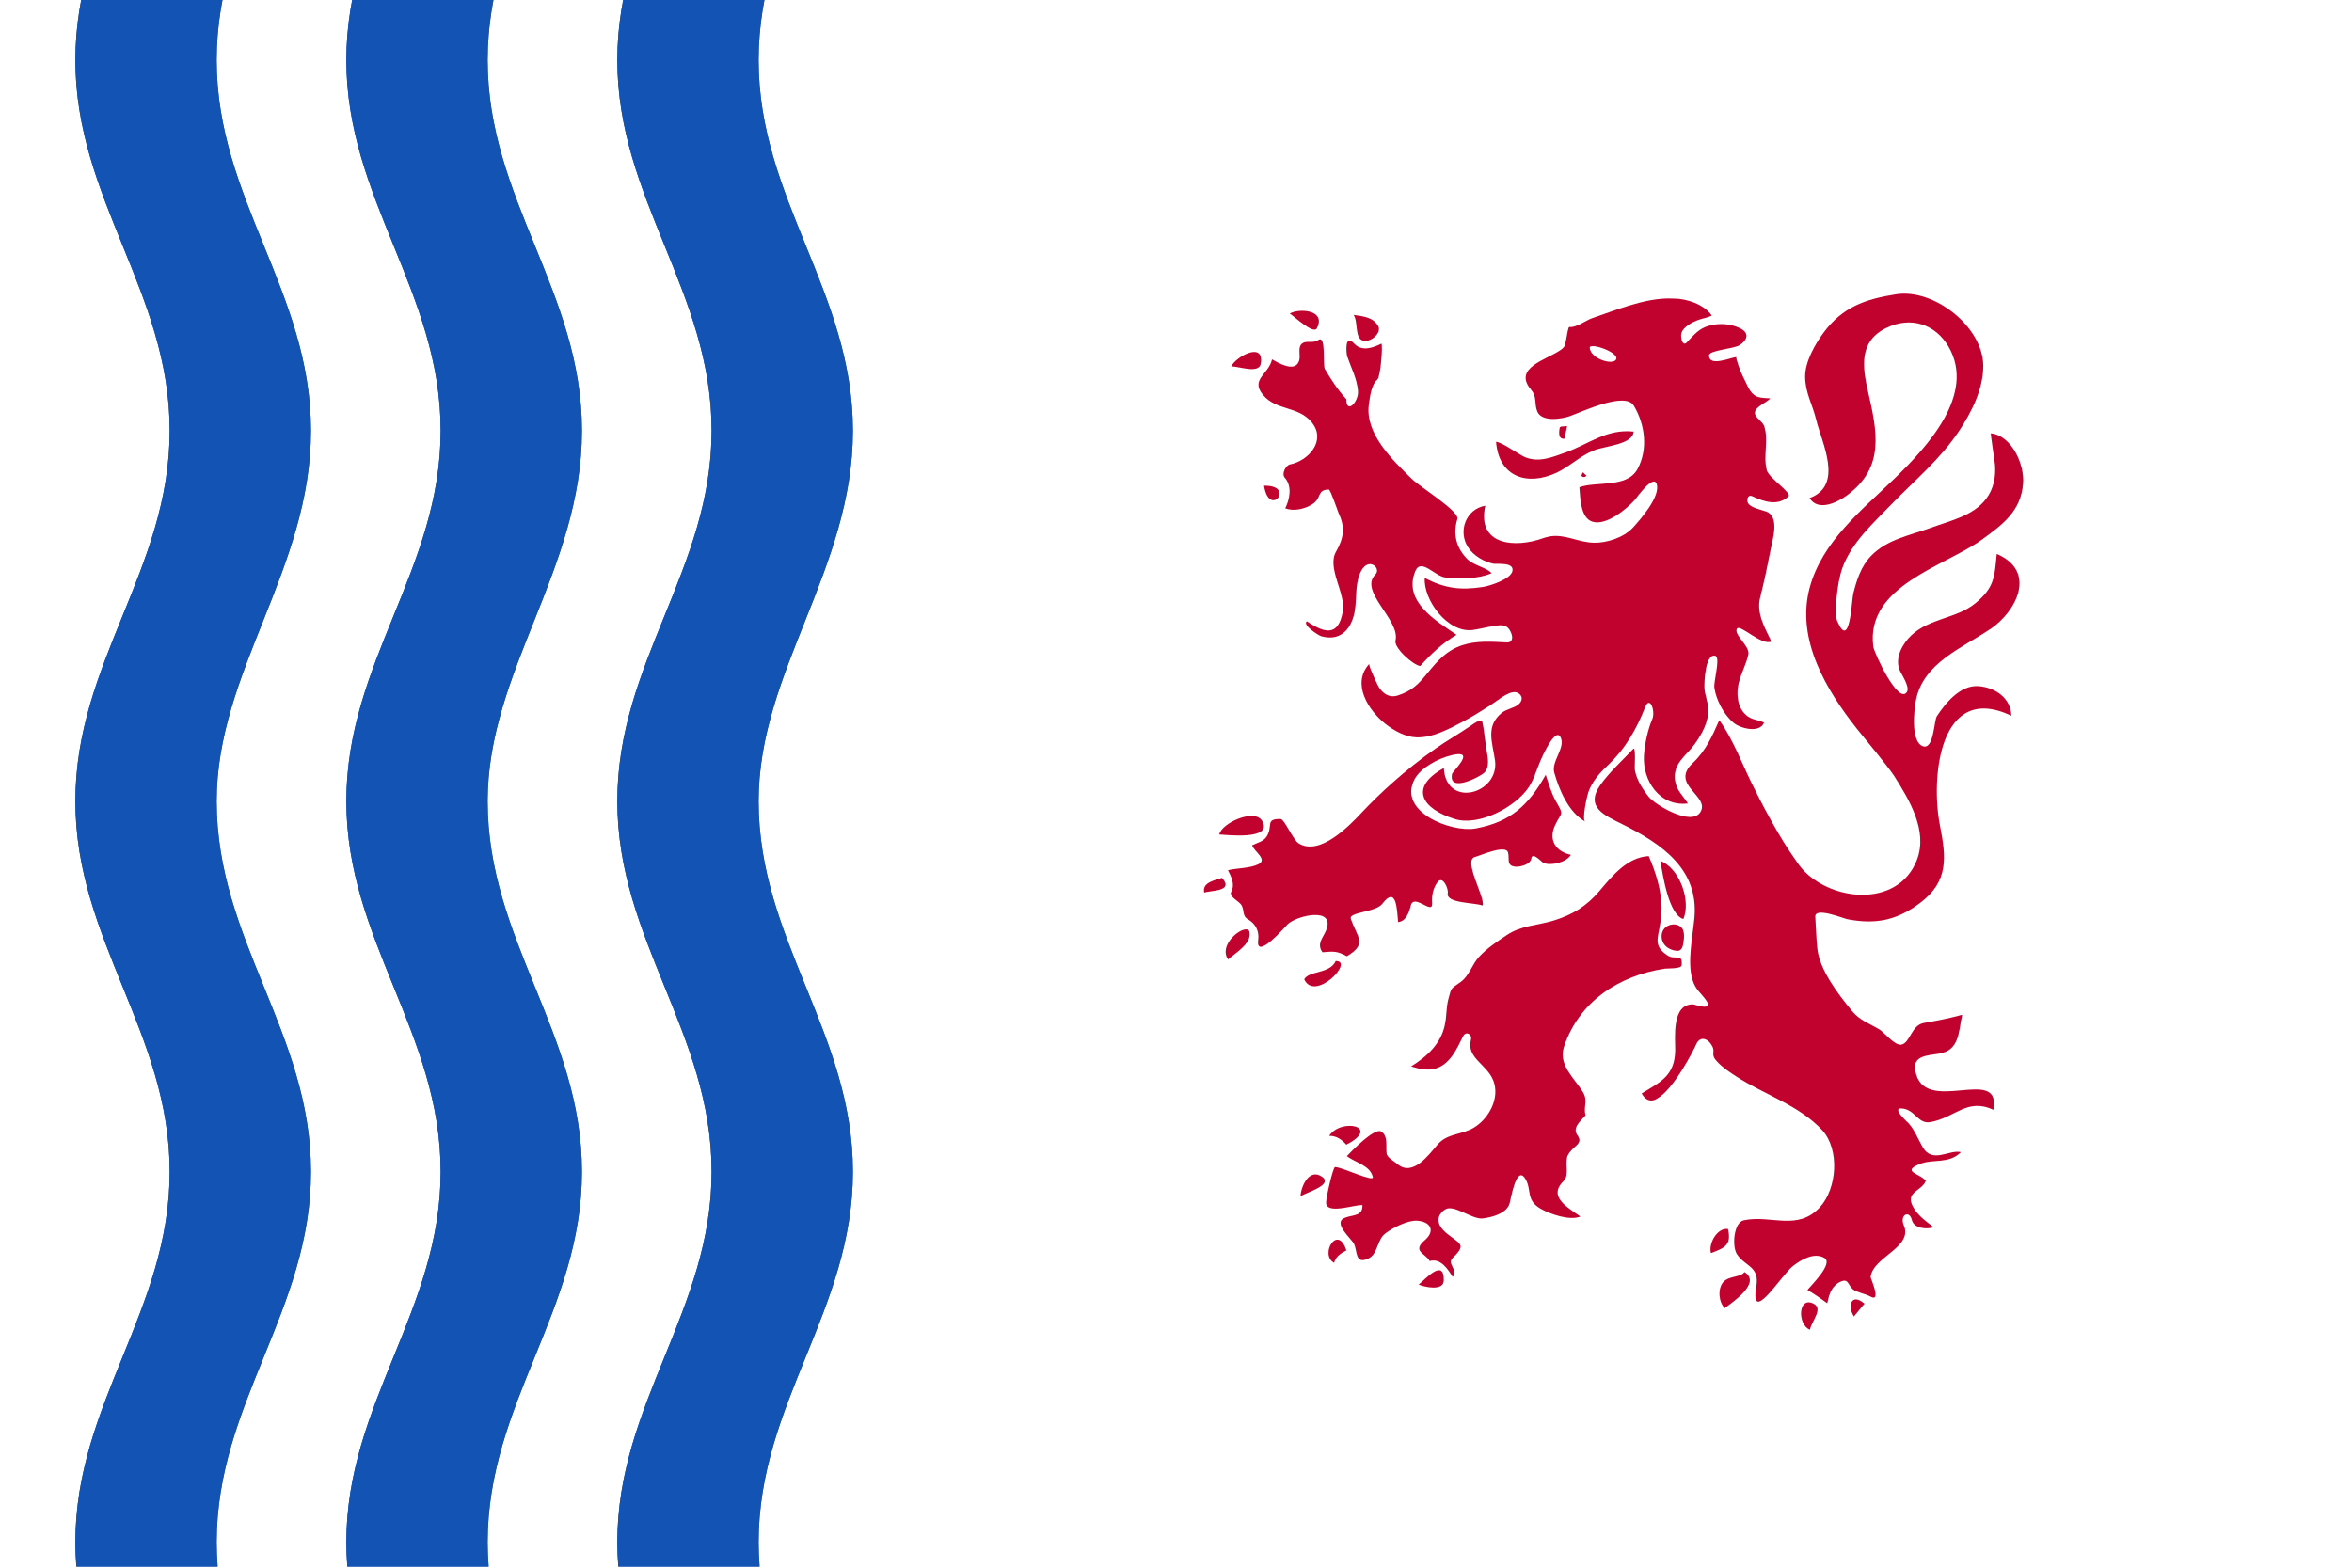 <svg enable-background="new 0 0 900 600" height="600" viewBox="0 0 900 600" width="900" xmlns="http://www.w3.org/2000/svg"><path d="m0 0h900v600h-900z" fill="#fff"/><g fill="#1353b4" transform="matrix(.997 0 0 .997 .197 -585.041)"><g><path d="m239.008 586.601c-.257 1.339-.503 2.681-.721 4.038-.987 6.181-1.553 12.567-1.553 19.235s.566 13.053 1.553 19.235c.99 6.182 2.405 12.16 4.099 17.995 1.699 5.834 3.678 11.514 5.797 17.139 2.123 5.627 4.384 11.198 6.645 16.754 2.264 5.557 4.525 11.128 6.644 16.754 2.123 5.627 4.1 11.306 5.799 17.139 1.694 5.835 3.11 11.814 4.101 17.995.987 6.181 1.551 12.568 1.551 19.235s-.564 13.054-1.551 19.235c-.991 6.183-2.407 12.161-4.101 17.995-1.699 5.834-3.676 11.515-5.799 17.141-2.119 5.627-4.38 11.196-6.644 16.752-2.261 5.556-4.521 11.128-6.645 16.753-2.119 5.627-4.098 11.306-5.797 17.141-1.694 5.833-3.109 11.812-4.099 17.993-.987 6.182-1.553 12.568-1.553 19.235s.566 13.055 1.553 19.237c.99 6.18 2.405 12.16 4.099 17.995 1.699 5.833 3.678 11.512 5.797 17.138 2.123 5.629 4.384 11.196 6.645 16.755 2.264 5.555 4.525 11.127 6.644 16.753 2.123 5.625 4.1 11.307 5.799 17.142 1.694 5.832 3.11 11.809 4.101 17.993.987 6.182 1.551 12.568 1.551 19.237 0 6.665-.564 13.051-1.551 19.231-.991 6.182-2.407 12.162-4.101 17.997-1.699 5.833-3.676 11.512-5.799 17.139-2.119 5.626-4.38 11.195-6.644 16.752-2.261 5.556-4.521 11.129-6.645 16.755-2.119 5.624-4.098 11.303-5.797 17.139-1.694 5.836-3.109 11.812-4.099 17.993-.987 6.182-1.553 12.571-1.553 19.237 0 3.176.136 6.285.377 9.342h54.217c-.241-3.057-.377-6.166-.377-9.342 0-6.666.566-13.054 1.553-19.237.99-6.182 2.407-12.157 4.101-17.993 1.698-5.836 3.675-11.515 5.793-17.139 2.123-5.626 4.384-11.2 6.648-16.755 2.261-5.558 4.521-11.125 6.645-16.752 2.119-5.627 4.098-11.306 5.797-17.139 1.694-5.835 3.109-11.816 4.099-17.997.987-6.179 1.555-12.566 1.555-19.231 0-6.669-.568-13.054-1.555-19.237-.99-6.184-2.405-12.161-4.099-17.993-1.699-5.835-3.678-11.517-5.797-17.142-2.123-5.625-4.384-11.198-6.645-16.753-2.264-5.559-4.525-11.125-6.648-16.755-2.118-5.626-4.095-11.305-5.793-17.138-1.694-5.835-3.111-11.815-4.101-17.995-.987-6.182-1.553-12.57-1.553-19.237 0-6.223.566-12.288 1.553-18.226.99-5.939 2.407-11.777 4.101-17.529 3.392-11.501 7.916-22.713 12.441-34.05 2.261-5.667 4.521-11.368 6.645-17.139 2.119-5.773 4.098-11.632 5.797-17.605 1.694-5.974 3.109-12.035 4.099-18.306.987-6.271 1.555-12.722 1.555-19.389s-.568-13.053-1.555-19.235c-.99-6.181-2.405-12.16-4.099-17.995-1.699-5.833-3.678-11.513-5.797-17.139-2.123-5.625-4.384-11.197-6.645-16.754-2.264-5.555-4.525-11.127-6.648-16.754-2.118-5.625-4.095-11.305-5.793-17.139-1.694-5.835-3.111-11.813-4.101-17.995-.987-6.182-1.553-12.567-1.553-19.235s.566-13.053 1.553-19.235c.217-1.357.464-2.7.721-4.038h-54.217z"/><path d="m239.008 586.601c-.257 1.339-.503 2.681-.721 4.038-.987 6.181-1.553 12.567-1.553 19.235s.566 13.053 1.553 19.235c.99 6.182 2.405 12.16 4.099 17.995 1.699 5.834 3.678 11.514 5.797 17.139 2.123 5.627 4.384 11.198 6.645 16.754 2.264 5.557 4.525 11.128 6.644 16.754 2.123 5.627 4.1 11.306 5.799 17.139 1.694 5.835 3.11 11.814 4.101 17.995.987 6.181 1.551 12.568 1.551 19.235s-.564 13.054-1.551 19.235c-.991 6.183-2.407 12.161-4.101 17.995-1.699 5.834-3.676 11.515-5.799 17.141-2.119 5.627-4.38 11.196-6.644 16.752-2.261 5.556-4.521 11.128-6.645 16.753-2.119 5.627-4.098 11.306-5.797 17.141-1.694 5.833-3.109 11.812-4.099 17.993-.987 6.182-1.553 12.568-1.553 19.235s.566 13.055 1.553 19.237c.99 6.18 2.405 12.16 4.099 17.995 1.699 5.833 3.678 11.512 5.797 17.138 2.123 5.629 4.384 11.196 6.645 16.755 2.264 5.555 4.525 11.127 6.644 16.753 2.123 5.625 4.1 11.307 5.799 17.142 1.694 5.832 3.11 11.809 4.101 17.993.987 6.182 1.551 12.568 1.551 19.237 0 6.665-.564 13.051-1.551 19.231-.991 6.182-2.407 12.162-4.101 17.997-1.699 5.833-3.676 11.512-5.799 17.139-2.119 5.626-4.38 11.195-6.644 16.752-2.261 5.556-4.521 11.129-6.645 16.755-2.119 5.624-4.098 11.303-5.797 17.139-1.694 5.836-3.109 11.812-4.099 17.993-.987 6.182-1.553 12.571-1.553 19.237 0 3.176.136 6.285.377 9.342h54.217c-.241-3.057-.377-6.166-.377-9.342 0-6.666.566-13.054 1.553-19.237.99-6.182 2.407-12.157 4.101-17.993 1.698-5.836 3.675-11.515 5.793-17.139 2.123-5.626 4.384-11.2 6.648-16.755 2.261-5.558 4.521-11.125 6.645-16.752 2.119-5.627 4.098-11.306 5.797-17.139 1.694-5.835 3.109-11.816 4.099-17.997.987-6.179 1.555-12.566 1.555-19.231 0-6.669-.568-13.054-1.555-19.237-.99-6.184-2.405-12.161-4.099-17.993-1.699-5.835-3.678-11.517-5.797-17.142-2.123-5.625-4.384-11.198-6.645-16.753-2.264-5.559-4.525-11.125-6.648-16.755-2.118-5.626-4.095-11.305-5.793-17.138-1.694-5.835-3.111-11.815-4.101-17.995-.987-6.182-1.553-12.57-1.553-19.237 0-6.223.566-12.288 1.553-18.226.99-5.939 2.407-11.777 4.101-17.529 3.392-11.501 7.916-22.713 12.441-34.05 2.261-5.667 4.521-11.368 6.645-17.139 2.119-5.773 4.098-11.632 5.797-17.605 1.694-5.974 3.109-12.035 4.099-18.306.987-6.271 1.555-12.722 1.555-19.389s-.568-13.053-1.555-19.235c-.99-6.181-2.405-12.16-4.099-17.995-1.699-5.833-3.678-11.513-5.797-17.139-2.123-5.625-4.384-11.197-6.645-16.754-2.264-5.555-4.525-11.127-6.648-16.754-2.118-5.625-4.095-11.305-5.793-17.139-1.694-5.835-3.111-11.813-4.101-17.995-.987-6.182-1.553-12.567-1.553-19.235s.566-13.053 1.553-19.235c.217-1.357.464-2.7.721-4.038h-54.217z"/></g><g><path d="m135.008 586.601c-.257 1.339-.503 2.681-.721 4.038-.987 6.181-1.553 12.567-1.553 19.235s.566 13.053 1.553 19.235c.99 6.182 2.405 12.16 4.1 17.995 1.699 5.834 3.677 11.514 5.797 17.139 2.123 5.627 4.384 11.198 6.645 16.754 2.264 5.557 4.525 11.128 6.645 16.754 2.123 5.627 4.099 11.306 5.799 17.139 1.694 5.835 3.11 11.814 4.102 17.995.987 6.181 1.551 12.568 1.551 19.235s-.564 13.054-1.551 19.235c-.992 6.183-2.407 12.161-4.102 17.995-1.699 5.834-3.676 11.515-5.799 17.141-2.119 5.627-4.38 11.196-6.645 16.752-2.261 5.556-4.521 11.128-6.645 16.753-2.119 5.627-4.097 11.306-5.797 17.141-1.694 5.833-3.109 11.812-4.1 17.993-.987 6.182-1.553 12.568-1.553 19.235s.566 13.055 1.553 19.237c.99 6.18 2.405 12.16 4.1 17.995 1.699 5.833 3.677 11.512 5.797 17.138 2.123 5.629 4.384 11.196 6.645 16.755 2.264 5.555 4.525 11.127 6.645 16.753 2.123 5.625 4.099 11.307 5.799 17.142 1.694 5.832 3.11 11.809 4.102 17.993.987 6.182 1.551 12.568 1.551 19.237 0 6.665-.564 13.051-1.551 19.231-.992 6.182-2.407 12.162-4.102 17.997-1.699 5.833-3.676 11.512-5.799 17.139-2.119 5.626-4.38 11.195-6.645 16.752-2.261 5.556-4.521 11.129-6.645 16.755-2.119 5.624-4.097 11.303-5.797 17.139-1.694 5.836-3.109 11.812-4.1 17.993-.987 6.182-1.553 12.571-1.553 19.237 0 3.176.136 6.285.377 9.342h54.217c-.241-3.057-.377-6.166-.377-9.342 0-6.666.566-13.054 1.553-19.237.99-6.182 2.407-12.157 4.101-17.993 1.698-5.836 3.675-11.515 5.793-17.139 2.123-5.626 4.384-11.2 6.649-16.755 2.26-5.558 4.521-11.125 6.644-16.752 2.119-5.627 4.098-11.306 5.797-17.139 1.694-5.835 3.109-11.816 4.1-17.997.987-6.179 1.554-12.566 1.554-19.231 0-6.669-.568-13.054-1.554-19.237-.99-6.184-2.406-12.161-4.1-17.993-1.699-5.835-3.678-11.517-5.797-17.142-2.123-5.625-4.384-11.198-6.644-16.753-2.265-5.559-4.526-11.125-6.649-16.755-2.118-5.626-4.095-11.305-5.793-17.138-1.694-5.835-3.111-11.815-4.101-17.995-.987-6.182-1.553-12.57-1.553-19.237 0-6.223.566-12.288 1.553-18.226.99-5.939 2.407-11.777 4.101-17.529 3.392-11.501 7.917-22.713 12.442-34.05 2.26-5.667 4.521-11.368 6.644-17.139 2.119-5.773 4.098-11.632 5.797-17.605 1.694-5.974 3.109-12.035 4.1-18.306.987-6.271 1.554-12.722 1.554-19.389s-.568-13.053-1.554-19.235c-.99-6.181-2.406-12.16-4.1-17.995-1.699-5.833-3.678-11.513-5.797-17.139-2.123-5.625-4.384-11.197-6.644-16.754-2.265-5.555-4.526-11.127-6.649-16.754-2.118-5.625-4.095-11.305-5.793-17.139-1.694-5.835-3.111-11.813-4.101-17.995-.987-6.182-1.553-12.567-1.553-19.235s.566-13.053 1.553-19.235c.217-1.357.464-2.7.721-4.038h-54.217z"/><path d="m135.008 586.601c-.257 1.339-.503 2.681-.721 4.038-.987 6.181-1.553 12.567-1.553 19.235s.566 13.053 1.553 19.235c.99 6.182 2.405 12.16 4.1 17.995 1.699 5.834 3.677 11.514 5.797 17.139 2.123 5.627 4.384 11.198 6.645 16.754 2.264 5.557 4.525 11.128 6.645 16.754 2.123 5.627 4.099 11.306 5.799 17.139 1.694 5.835 3.11 11.814 4.102 17.995.987 6.181 1.551 12.568 1.551 19.235s-.564 13.054-1.551 19.235c-.992 6.183-2.407 12.161-4.102 17.995-1.699 5.834-3.676 11.515-5.799 17.141-2.119 5.627-4.38 11.196-6.645 16.752-2.261 5.556-4.521 11.128-6.645 16.753-2.119 5.627-4.097 11.306-5.797 17.141-1.694 5.833-3.109 11.812-4.1 17.993-.987 6.182-1.553 12.568-1.553 19.235s.566 13.055 1.553 19.237c.99 6.18 2.405 12.16 4.1 17.995 1.699 5.833 3.677 11.512 5.797 17.138 2.123 5.629 4.384 11.196 6.645 16.755 2.264 5.555 4.525 11.127 6.645 16.753 2.123 5.625 4.099 11.307 5.799 17.142 1.694 5.832 3.11 11.809 4.102 17.993.987 6.182 1.551 12.568 1.551 19.237 0 6.665-.564 13.051-1.551 19.231-.992 6.182-2.407 12.162-4.102 17.997-1.699 5.833-3.676 11.512-5.799 17.139-2.119 5.626-4.38 11.195-6.645 16.752-2.261 5.556-4.521 11.129-6.645 16.755-2.119 5.624-4.097 11.303-5.797 17.139-1.694 5.836-3.109 11.812-4.1 17.993-.987 6.182-1.553 12.571-1.553 19.237 0 3.176.136 6.285.377 9.342h54.217c-.241-3.057-.377-6.166-.377-9.342 0-6.666.566-13.054 1.553-19.237.99-6.182 2.407-12.157 4.101-17.993 1.698-5.836 3.675-11.515 5.793-17.139 2.123-5.626 4.384-11.2 6.649-16.755 2.26-5.558 4.521-11.125 6.644-16.752 2.119-5.627 4.098-11.306 5.797-17.139 1.694-5.835 3.109-11.816 4.1-17.997.987-6.179 1.554-12.566 1.554-19.231 0-6.669-.568-13.054-1.554-19.237-.99-6.184-2.406-12.161-4.1-17.993-1.699-5.835-3.678-11.517-5.797-17.142-2.123-5.625-4.384-11.198-6.644-16.753-2.265-5.559-4.526-11.125-6.649-16.755-2.118-5.626-4.095-11.305-5.793-17.138-1.694-5.835-3.111-11.815-4.101-17.995-.987-6.182-1.553-12.57-1.553-19.237 0-6.223.566-12.288 1.553-18.226.99-5.939 2.407-11.777 4.101-17.529 3.392-11.501 7.917-22.713 12.442-34.05 2.26-5.667 4.521-11.368 6.644-17.139 2.119-5.773 4.098-11.632 5.797-17.605 1.694-5.974 3.109-12.035 4.1-18.306.987-6.271 1.554-12.722 1.554-19.389s-.568-13.053-1.554-19.235c-.99-6.181-2.406-12.16-4.1-17.995-1.699-5.833-3.678-11.513-5.797-17.139-2.123-5.625-4.384-11.197-6.644-16.754-2.265-5.555-4.526-11.127-6.649-16.754-2.118-5.625-4.095-11.305-5.793-17.139-1.694-5.835-3.111-11.813-4.101-17.995-.987-6.182-1.553-12.567-1.553-19.235s.566-13.053 1.553-19.235c.217-1.357.464-2.7.721-4.038h-54.217z"/></g><g><path d="m31.008 586.601c-.257 1.339-.503 2.681-.721 4.038-.987 6.181-1.552 12.567-1.552 19.235s.566 13.053 1.552 19.235c.99 6.182 2.405 12.16 4.1 17.995 1.699 5.834 3.677 11.514 5.797 17.139 2.123 5.627 4.384 11.198 6.645 16.754 2.264 5.557 4.525 11.128 6.645 16.754 2.123 5.627 4.099 11.306 5.799 17.139 1.694 5.835 3.11 11.814 4.102 17.995.987 6.181 1.551 12.568 1.551 19.235s-.564 13.054-1.551 19.235c-.991 6.183-2.407 12.161-4.102 17.995-1.699 5.834-3.675 11.515-5.799 17.141-2.119 5.627-4.38 11.196-6.645 16.752-2.261 5.556-4.521 11.128-6.645 16.753-2.119 5.627-4.097 11.306-5.797 17.141-1.694 5.833-3.109 11.812-4.1 17.993-.987 6.182-1.552 12.568-1.552 19.235s.566 13.055 1.552 19.237c.99 6.18 2.405 12.16 4.1 17.995 1.699 5.833 3.677 11.512 5.797 17.138 2.123 5.629 4.384 11.196 6.645 16.755 2.264 5.555 4.525 11.127 6.645 16.753 2.123 5.625 4.099 11.307 5.799 17.142 1.694 5.832 3.11 11.809 4.102 17.993.987 6.182 1.551 12.568 1.551 19.237 0 6.665-.564 13.051-1.551 19.231-.991 6.182-2.407 12.162-4.102 17.997-1.699 5.833-3.675 11.512-5.799 17.139-2.119 5.626-4.38 11.195-6.645 16.752-2.261 5.556-4.521 11.129-6.645 16.755-2.119 5.624-4.097 11.303-5.797 17.139-1.694 5.836-3.109 11.812-4.1 17.993-.987 6.182-1.552 12.571-1.552 19.237 0 3.176.136 6.285.377 9.342h54.216c-.241-3.057-.377-6.166-.377-9.342 0-6.666.566-13.054 1.553-19.237.99-6.182 2.407-12.157 4.102-17.993 1.698-5.836 3.675-11.515 5.793-17.139 2.123-5.626 4.384-11.2 6.649-16.755 2.261-5.558 4.521-11.125 6.645-16.752 2.119-5.627 4.097-11.306 5.797-17.139 1.694-5.835 3.109-11.816 4.1-17.997.987-6.179 1.554-12.566 1.554-19.231 0-6.669-.568-13.054-1.554-19.237-.99-6.184-2.405-12.161-4.1-17.993-1.699-5.835-3.677-11.517-5.797-17.142-2.123-5.625-4.384-11.198-6.645-16.753-2.264-5.559-4.525-11.125-6.649-16.755-2.118-5.626-4.095-11.305-5.793-17.138-1.694-5.835-3.111-11.815-4.102-17.995-.987-6.182-1.553-12.57-1.553-19.237 0-6.223.566-12.288 1.553-18.226.99-5.939 2.407-11.777 4.102-17.529 3.392-11.501 7.916-22.713 12.441-34.05 2.261-5.667 4.521-11.368 6.645-17.139 2.119-5.773 4.097-11.632 5.797-17.605 1.694-5.974 3.109-12.035 4.1-18.306.987-6.271 1.554-12.722 1.554-19.389s-.568-13.053-1.554-19.235c-.99-6.181-2.405-12.16-4.1-17.995-1.699-5.833-3.677-11.513-5.797-17.139-2.123-5.625-4.384-11.197-6.645-16.754-2.264-5.555-4.525-11.127-6.649-16.754-2.118-5.625-4.095-11.305-5.793-17.139-1.694-5.835-3.111-11.813-4.102-17.995-.987-6.182-1.553-12.567-1.553-19.235s.566-13.053 1.553-19.235c.217-1.357.464-2.7.721-4.038h-54.216z"/><path d="m31.008 586.601c-.257 1.339-.503 2.681-.721 4.038-.987 6.181-1.552 12.567-1.552 19.235s.566 13.053 1.552 19.235c.99 6.182 2.405 12.16 4.1 17.995 1.699 5.834 3.677 11.514 5.797 17.139 2.123 5.627 4.384 11.198 6.645 16.754 2.264 5.557 4.525 11.128 6.645 16.754 2.123 5.627 4.099 11.306 5.799 17.139 1.694 5.835 3.11 11.814 4.102 17.995.987 6.181 1.551 12.568 1.551 19.235s-.564 13.054-1.551 19.235c-.991 6.183-2.407 12.161-4.102 17.995-1.699 5.834-3.675 11.515-5.799 17.141-2.119 5.627-4.38 11.196-6.645 16.752-2.261 5.556-4.521 11.128-6.645 16.753-2.119 5.627-4.097 11.306-5.797 17.141-1.694 5.833-3.109 11.812-4.1 17.993-.987 6.182-1.552 12.568-1.552 19.235s.566 13.055 1.552 19.237c.99 6.18 2.405 12.16 4.1 17.995 1.699 5.833 3.677 11.512 5.797 17.138 2.123 5.629 4.384 11.196 6.645 16.755 2.264 5.555 4.525 11.127 6.645 16.753 2.123 5.625 4.099 11.307 5.799 17.142 1.694 5.832 3.11 11.809 4.102 17.993.987 6.182 1.551 12.568 1.551 19.237 0 6.665-.564 13.051-1.551 19.231-.991 6.182-2.407 12.162-4.102 17.997-1.699 5.833-3.675 11.512-5.799 17.139-2.119 5.626-4.38 11.195-6.645 16.752-2.261 5.556-4.521 11.129-6.645 16.755-2.119 5.624-4.097 11.303-5.797 17.139-1.694 5.836-3.109 11.812-4.1 17.993-.987 6.182-1.552 12.571-1.552 19.237 0 3.176.136 6.285.377 9.342h54.216c-.241-3.057-.377-6.166-.377-9.342 0-6.666.566-13.054 1.553-19.237.99-6.182 2.407-12.157 4.102-17.993 1.698-5.836 3.675-11.515 5.793-17.139 2.123-5.626 4.384-11.2 6.649-16.755 2.261-5.558 4.521-11.125 6.645-16.752 2.119-5.627 4.097-11.306 5.797-17.139 1.694-5.835 3.109-11.816 4.1-17.997.987-6.179 1.554-12.566 1.554-19.231 0-6.669-.568-13.054-1.554-19.237-.99-6.184-2.405-12.161-4.1-17.993-1.699-5.835-3.677-11.517-5.797-17.142-2.123-5.625-4.384-11.198-6.645-16.753-2.264-5.559-4.525-11.125-6.649-16.755-2.118-5.626-4.095-11.305-5.793-17.138-1.694-5.835-3.111-11.815-4.102-17.995-.987-6.182-1.553-12.57-1.553-19.237 0-6.223.566-12.288 1.553-18.226.99-5.939 2.407-11.777 4.102-17.529 3.392-11.501 7.916-22.713 12.441-34.05 2.261-5.667 4.521-11.368 6.645-17.139 2.119-5.773 4.097-11.632 5.797-17.605 1.694-5.974 3.109-12.035 4.1-18.306.987-6.271 1.554-12.722 1.554-19.389s-.568-13.053-1.554-19.235c-.99-6.181-2.405-12.16-4.1-17.995-1.699-5.833-3.677-11.513-5.797-17.139-2.123-5.625-4.384-11.197-6.645-16.754-2.264-5.555-4.525-11.127-6.649-16.754-2.118-5.625-4.095-11.305-5.793-17.139-1.694-5.835-3.111-11.813-4.102-17.995-.987-6.182-1.553-12.567-1.553-19.235s.566-13.053 1.553-19.235c.217-1.357.464-2.7.721-4.038h-54.216z"/></g></g><g fill="#c2022e" transform="matrix(5.104 0 0 5.104 -171.101 -418.088)"><path d="m159.707 151.656c-.008-.016-.012-.027-.016-.039-.082-.148-.164-.219-.207-.238-.449-.328-1.301-.098-1.383.625-.07.695.477 1.152 1.129 1.211.355.035.465-.293.504-.637v.004c.043-.262.051-.457.039-.609 0-.008-.035-.246-.066-.316"/><path d="m158 146.465c.195 1.129.633 4.043 1.727 4.363.59-1.391-.293-3.816-1.727-4.363"/><path d="m136.105 107.445c.414-.102 1.008-.645.723-1.113-.391-.645-1.121-.699-1.82-.805.402.602-.051 2.184 1.098 1.918"/><path d="m128.051 109.168c.254-1.66-1.848-.539-2.23.227.57-.035 2.09.594 2.23-.227"/><path d="m132.25 106.531c.723-1.391-1.344-1.52-2.035-1.102.297.168 1.773 1.59 2.035 1.102"/><path d="m128.289 118.336c.387 2.477 2.418-.055 0 0"/><path d="m140 131.855c.867-.957 1.598-1.66 2.723-2.34-1.496-1.031-4.031-2.469-3.098-4.762.422-1.047 1.48.391 2.27.465 1.098.102 2.422.129 3.449-.32-.312-.402-1.328-.586-1.777-1.023-.859-.832-1.137-1.898-.785-3.039.184-.578-2.785-2.387-3.422-3.02-1.414-1.379-3.508-3.375-3.215-5.555.082-.566.176-1.492.641-1.887.23-.195.418-2.465.305-2.695-.652.324-1.477.621-2.059-.016-.723-.766-.578.77-.508.977.301.879.73 1.652.809 2.594.055.836-.879 1.773-.879.609-.652-.711-1.109-1.422-1.602-2.254-.188-.312.121-2.625-.508-2.172-.383.281-.93-.027-1.246.297-.301.293-.043.891-.188 1.27-.305.902-1.586.121-2.023-.121-.242 1.117-1.652 1.496-.672 2.668 1.02 1.211 2.645.801 3.668 2.074 1.09 1.379-.289 2.871-1.641 3.133-.324.062-.664.707-.395 1 .566.641.367 1.621.031 2.289.633.254 1.473.051 2.02-.297.742-.469.336-1.098 1.246-1.105.129-.004.668 1.625.742 1.785.5 1.043.379 1.863-.191 2.855-.723 1.234.727 3.121.5 4.492-.324 1.883-1.34 1.668-2.699.742-.359.289.898 1.074 1.082 1.125 1.348.375 2.125-.414 2.43-1.523.297-1.059.035-2.137.484-3.215.559-1.316 1.641-.375 1.137.117-1.254 1.25 1.883 3.398 1.516 4.941-.141.555 1.359 1.875 1.855 1.91"/><path d="m128.137 143.453c-.57-.93-3.02.164-3.207 1.035.316 0 4.121.492 3.207-1.035"/><path d="m127.199 151.801c-.148-.742-2.328.75-1.66 1.98.016.004.074.07.047.094.508-.48 1.793-1.191 1.613-2.074"/><path d="m133.664 153.977c-.441.98-2.016.711-2.363 1.375.809 1.727 3.793-1.391 2.363-1.375"/><path d="m123.805 148.852c.344-.18 2.312-.051 1.328-1.109-.496.172-1.52.328-1.328 1.109"/><path d="m144.113 146.172c.348-.086 2.309-.969 2.469-.328.129.449-.16 1.016.582 1.059.348.023 1.098-.172 1.164-.613.07-.543.785.277.902.328.57.238 1.746-.035 2.059-.605-1.113-.242-1.719-1.102-1.168-2.246.473-.992.68-.68.07-1.734-.363-.637-.551-1.332-.785-2.02-1.262 2.234-2.594 3.543-5.27 4.027-1.781.316-5.855-1.234-4.562-3.691.457-.863 1.77-1.566 2.766-1.801.012-.004.027-.008.039-.012.094-.019.188-.043.277-.055 1.395-.199-.227 1.258-.273 1.477-.277 1.426 2.047.238 2.418-.102.418-.391.266-1.145.18-1.637-.129-.746-.176-1.531-.348-2.266-.324-.023-.598.215-.848.383-.859.59-1.77 1.105-2.625 1.703-1.141.797-2.23 1.664-3.266 2.59-.797.707-1.562 1.453-2.293 2.227-.898.957-3.117 3.273-4.707 2.305-.43-.254-1.074-1.832-1.367-1.832-1.18-.023-.543.516-1.035 1.305-.246.398-.73.473-1.098.668.156.469 1.164 1.043.492 1.406-.625.32-1.613.293-2.301.457.246.512.543 1.047.246 1.613-.199.395.59.691.785 1.035.199.406.055.793.445 1.023.582.328.883.879.789 1.566-.211 1.605 2.117-1.09 2.195-1.168.656-.664 3.617-1.367 2.902.43-.227.578-.734 1-.281 1.656.84-.066 1.082-.109 1.832.301 1.57-.938.777-1.402.297-2.816-.164-.504 1.871-.48 2.352-1.109 1.078-1.414 1.102.41 1.195 1.359.594-.047.836-.754.945-1.223.246-.977 1.664.75 1.605-.188-.039-.562.059-1.117.406-1.582.395-.535.836.516.766.832-.148.754 1.945.695 2.555.906.019.004.043.004.062.008.191-.617-1.504-3.414-.57-3.637"/><path d="m134.457 167.75c2.656-1.371-.398-2.027-1.285-.664.543-.008.941.277 1.285.664"/><path d="m141.766 177.93c.031-1.734-1.445-.031-1.883.309.363.164 1.863.535 1.883-.309"/><path d="m131.023 171.617c.402-.277 2.504-.848 1.605-1.469-.969-.664-1.574.754-1.605 1.469"/><path d="m133.543 176.609c.121-.484.52-.723.918-.934-.648-2.012-2.035.324-.918.934"/><path d="m142.457 176.215c1.074-1.027.469-1.031-.516-1.848-.648-.562-.836-1.211-.098-1.746.645-.461 2.035.754 2.84.66.676-.086 1.785-.359 2.016-1.121.082-.281.5-2.902 1.16-1.883.539.828.004 1.617 1.191 2.289.719.395 2.156.902 2.957.57-.973-.703-2.48-1.488-1.234-2.691.422-.398.035-1.348.289-1.891.371-.746 1.223-.832.715-1.527-.406-.559.293-1.102.613-1.473-.176-.695.211-1.082-.195-1.75-.598-1.004-1.871-2.023-1.418-3.398 1.117-3.352 4.059-5.328 7.57-5.859.188-.027 1.227.031 1.254-.258.078-.957-.473-.324-1.094-.75-1.938-1.32.953-2.078-1.375-7.43-1.586.082-2.699 1.434-3.664 2.578-.984 1.168-2.031 1.812-3.465 2.254-1.227.375-2.445.359-3.543 1.109-.73.488-1.465.977-2.055 1.617-.52.562-.738 1.434-1.375 1.879-.793.57-.672.391-.926 1.312-.164.637-.117 1.277-.262 1.918-.293 1.418-1.355 2.379-2.527 3.105 1.293.414 2.25.367 3.117-.84.312-.441.543-.953.793-1.445.219-.391.68-.117.578.27-.359 1.398 1.203 1.836 1.684 3.094.492 1.301-.328 2.812-1.445 3.5-.922.566-2.004.418-2.738 1.277-.645.746-1.848 2.441-3.004 1.473-.203-.188-.754-.465-.816-.777-.086-.496.145-1.348-.422-1.676-.504-.293-2.266 1.531-2.559 1.848.613.492 1.734.68 1.941 1.566.098.426-2.285-.734-2.828-.746-.152-.004-.68 2.281-.672 2.676.012.91 2.16.129 2.723.176.039.859-.742.711-1.328.957-.922.379.469 1.527.691 1.945.277.543.062 1.547 1.035 1.129.801-.34.652-1.418 1.344-1.922.547-.41 1.648-.98 2.352-.934.992.055 1.402.742.598 1.445-1.023.863.055.996.348 1.578.84-.238 1.367.621 1.723 1.184h.004c.484-.496-.496-.953.023-1.445"/><path d="m162.832 180.008c.441-.363 2.809-1.875 1.477-2.707-.297.418-1.184.266-1.602.766-.422.5-.332 1.5.125 1.941"/><path d="m169.363 179.617c-1.027-.379-1.086 1.605-.152 2.016.164-.738 1.109-1.664.152-2.016"/><path d="m163.07 174.07c-.812-.105-1.469 1.086-1.277 1.816-.027-.09.055-.023 0 0 .988-.387 1.574-.574 1.277-1.816"/><path d="m173.305 179.672c-.98-.848-1.312.164-.789.961.266-.32.52-.648.789-.961"/><path d="m182.734 129.094c1.969-1.332 3.52-4.336.488-5.645-.172 1.75-.176 2.52-1.598 3.695-1.406 1.16-3.438 1.117-4.805 2.41-.645.605-1.258 1.68-.883 2.594.129.332.789 1.254.551 1.652-.633 1.008-2.473-2.953-2.523-3.41-.578-4.555 5.367-6.004 8.129-8 1.578-1.145 2.945-2.141 3.105-4.23.109-1.383-.824-3.574-2.418-3.754-.039-.004.293 2.121.309 2.359.066.918-.09 1.785-.656 2.543-.965 1.293-2.688 1.641-4.121 2.172-1.594.586-3.301.859-4.52 2.125-.734.758-1.082 1.82-1.328 2.824-.125.48-.238 4.375-1.219 2.012-.188-.449-.043-2.695.41-3.961.73-1.945 2.305-3.328 3.691-4.77 1.758-1.812 3.641-3.359 5.055-5.488.938-1.414 1.812-3.141 1.809-4.875-.012-2.922-3.691-5.816-6.531-5.367-2.293.359-4.012.949-5.43 2.863-.645.867-1.406 2.199-1.395 3.32.012 1.219.555 2.078.832 3.238.406 1.695 2.098 4.91-.5 5.863.641 1.031 2.066.34 2.82-.215 2.832-2.094 2.258-4.746 1.566-7.766-.438-1.895-.68-3.781 1.371-4.781 1.824-.887 3.684-.293 4.676 1.43 2.051 3.57-1.648 7.512-3.996 9.801-2.527 2.453-5.504 4.773-6.438 8.289-1.016 3.859 1.262 7.645 3.543 10.531.492.617 2.344 2.84 2.801 3.547 1.141 1.805 2.539 4.102 1.711 6.285-1.438 3.746-6.742 3.098-8.785.469-.129-.168-.246-.352-.367-.527-.008-.008-.016-.016-.023-.027-.012-.019-.023-.039-.039-.059-.281-.398-.551-.809-.809-1.23-.129-.207-.25-.418-.379-.633-.074-.129-.152-.258-.223-.387-.555-.965-1.059-1.918-1.492-2.797-.883-1.684-1.605-3.762-2.703-5.277-.527 1.203-1.02 2.305-1.996 3.223-1.738 1.637 1.32 2.453.582 3.664-.672 1.102-3.402-.539-3.875-1.137-.461-.578-.906-1.27-1.039-2.008-.043-.234.086-1.52-.09-1.617-.809.852-1.805 1.766-2.488 2.715-1.191 1.699.301 2.293 1.68 2.984 2.961 1.484 5.652 3.355 5.367 6.926-.113 1.359-.574 3.406-.145 4.734.246.785.621.938 1.039 1.555.547.809-.891.273-.969.273-1.668-.078-1.359 2.555-1.371 3.445-.031 1.91-1.102 2.371-2.516 3.234l.094.145s.176.305.5.371c.008 0 .016.004.019.004.148.023.316.008.52-.117l.016-.012c1.219-.648 2.73-3.602 2.91-4.008.297-.754.922-.516 1.23.066.273.527-.191.586.402 1.199.391.418.926.77 1.406 1.082 2.094 1.359 4.699 2.145 6.441 4.027 1.32 1.445 1.113 4.359-.168 5.766-1.676 1.832-3.652.559-5.711.988-.758.156-.906 1.973-.504 2.559.617.918 1.691.891 1.445 2.375-.527 3.105 1.922-.891 2.746-1.504.594-.469 1.582-1.055 2.348-.609.707.41-.977 2.043-1.266 2.402.516.309.996.633 1.484 1 .121-.512.223-1 .609-1.352.016-.012.031-.027.051-.043.055-.047.098-.098.168-.137.797-.449.676.137 1.109.492.262.219.965.336 1.301.535.867.484.004-1.379.016-1.457.148-1.512 3.199-2.227 2.488-3.879-.336-.785.418-1.191.609-.391.152.645 1.156.699 1.633.531-.547-.414-1.086-.801-1.461-1.383-.41-.645-.27-.965.016-1.23.016-.012.031-.023.043-.035.273-.238.645-.441.809-.82-.352-.547-1.922-.691-.434-1.281.992-.398 2.16.031 3.07-.883-.879-.219-2.16.91-2.887-.406-.336-.59-.594-1.27-1.051-1.77 0-.012-1.297-1.137-.52-1.102 1.031.059 1.223 1.207 2.18 1.023 1.852-.336 2.742-1.84 4.707-.918.656-3.461-5.27.566-5.855-2.961-.195-1.09.887-1.113 1.77-1.25 1.559-.238 1.469-1.652 1.738-2.859-.004-.019-.004-.035-.008-.055-.953.266-1.879.441-2.844.609-.961.16-1.023 1.488-1.699 1.629-.484.098-1.27-.906-1.629-1.129-.789-.473-1.477-.676-2.078-1.406-1.02-1.234-2.445-3.094-2.598-4.707-.082-.781-.094-1.57-.148-2.344-.059-.762 2.074.105 2.371.172 2.156.426 3.77.094 5.523-1.242 2.113-1.605 1.918-3.395 1.453-5.777-.703-3.516-.078-10.812 5.352-8.23-.039-1.344-1.234-2.137-2.48-2.219-1.344-.09-2.445 1.25-3.102 2.25-.223.324-.223 2.602-1.082 2.242-.883-.367-.637-2.695-.488-3.438.543-2.789 3.445-3.902 5.566-5.332"/><path d="m152.078 117.586c.113.133.254.133.395.008-.086-.09-.184-.18-.281-.266-.043.086-.082.168-.113.258"/><path d="m151.008 113.855c-.391.07-.395 0-.551.094.047-.027-.023.168 0 0-.043.293-.16.93.367.859.062-.316.125-.637.184-.953"/><path d="m156.004 114.277c-2.039-.223-3.379.949-5.102 1.562-.969.344-1.973.781-3.02.367-.477-.191-1.766-1.152-2.199-1.16.219 2.672 2.367 3.324 4.535 2.316.988-.461 1.773-1.27 2.805-1.676.863-.34 2.902-.43 2.98-1.41"/><path d="m154.625 108.938c-.352.324-1.84-.145-1.918-.938-.047-.469 2.48.422 1.918.938m11.359 8.238c-.297-1.059.16-2.266-.203-3.32-.109-.324-.707-.648-.691-.988.008-.457.891-.762 1.152-1.082-.293-.027-.594-.016-.875-.094-.27-.07-.473-.25-.629-.48-.145-.215-.25-.469-.367-.703-.109-.219-.219-.438-.316-.664-.031-.07-.449-1.148-.348-1.16-.477.051-2.047.754-2.059-.117-.004-.398 1.875-.488 2.305-.777.594-.402.738-.918.016-1.27-.711-.34-1.547-.395-2.305-.188-.781.211-1.145.699-1.684 1.258-.027.031-.059.062-.102.078-.285.094-.344-.539-.312-.703.062-.312.297-.52.543-.691.262-.184.559-.309.859-.41.293-.102.613-.133.887-.293-.59-.848-1.883-1.27-2.875-1.27-1.129-.059-2.254.203-3.328.527-.938.285-1.852.633-2.777.949-.473.164-1.18.723-1.691.652-.09-.016-.156.488-.242.926-.016.105-.039.203-.062.293-.035.137-.074.25-.121.301-.043.055-.105.105-.168.16-.027.019-.059.039-.09.062-1.012.715-3.586 1.316-2.195 2.965.48.566.219 1.047.473 1.641.336.801 1.836.555 2.441.34.871-.305 4.125-1.867 4.785-.793.84 1.379 1.105 3.281.27 4.785-.805 1.422-3.051.871-4.344 1.34.07.762.062 2.336 1.016 2.594 1.016.285 2.527-.961 3.137-1.641.148-.176 1.41-1.973 1.648-1.176.27.945-1.23 2.641-1.797 3.262-.691.734-1.93 1.141-2.91 1.121-1.207-.027-2.145-.66-3.293-.477-.027.004-.059.016-.09.023-.137.027-.273.055-.418.109-2.117.766-5 .551-4.348-2.43-1.453.254-2.074 1.918-1.285 3.125.41.629 1.184 1.082 1.902 1.227.031.004.078.004.133.004h.195c.051 0 .105.004.156.004h.059c.438.012.945.082.879.516-.09.621-1.672 1.133-2.227 1.219-1.703.258-2.867.094-4.348-.672-.121 1.617 1.715 4.164 3.617 3.891.527-.074 1.047-.219 1.574-.297.328-.051.703-.125.988.09.246.184.566.871.215 1.094-.09.055-.203.051-.309.047-1.105-.055-2.184-.137-3.258.207-1.176.379-1.848 1.152-2.602 2.07-.691.855-1.191 1.371-2.27 1.711-.617.188-1.094-.137-1.418-.66-.078-.133-.785-1.621-.699-1.719-1.348 1.484-.078 3.484 1.211 4.504.645.508 1.473.973 2.312 1.008 1.219.047 2.445-.621 3.488-1.172.703-.367 1.371-.793 2.039-1.215.465-.289 1.297-1.031 1.863-1.004.242.012.484.191.512.434.019.195-.098.383-.25.5-.367.285-.879.328-1.242.621-1.238 1.008-.691 2.223-.504 3.574.336 2.492-3.664 3.629-3.84.566-2.637 1.457-1.645 3.062.824 3.82 1.805.566 4.586-.906 5.562-2.414.387-.582.586-1.348.871-1.984.109-.246 1.082-2.473 1.484-1.758.434.777-.699 1.824-.461 2.672.359 1.277 1.082 3.008 2.32 3.672-.262-.141.137-1.91.227-2.172.27-.793.828-1.438 1.43-2.004 1.336-1.258 2.176-2.707 2.84-4.402.355-.895.766.289.547.863-.352.832-.562 1.816-.637 2.719-.133 1.922 1.176 3.902 3.293 3.641-.379-.602-.855-.973-.961-1.715-.176-1.301.816-1.828 1.48-2.746.539-.746 1.059-1.699 1.008-2.645-.027-.516-.242-.996-.285-1.5-.031-.414.051-2.715.836-2.457.019.008.035.027.043.047.273.293-.195 1.863-.137 2.34.129.883.688 2.016 1.461 2.645.492.406 1.938.789 2.266-.031-.262-.141-.562-.176-.84-.273-1.098-.383-1.312-1.719-1.051-2.719.172-.727.562-1.398.711-2.117.141-.625-1.141-1.504-.848-1.938.238-.359 1.836 1.309 2.574.965-.48-1.031-1.141-2.105-.84-3.297.301-1.176.547-2.371.781-3.566.129-.734.719-2.48-.32-2.879-.344-.133-1.199-.273-1.387-.668-.102-.23.016-.629.32-.488.84.398 1.938.785 2.723.019.273-.273-1.441-1.355-1.621-1.961"/></g></svg>